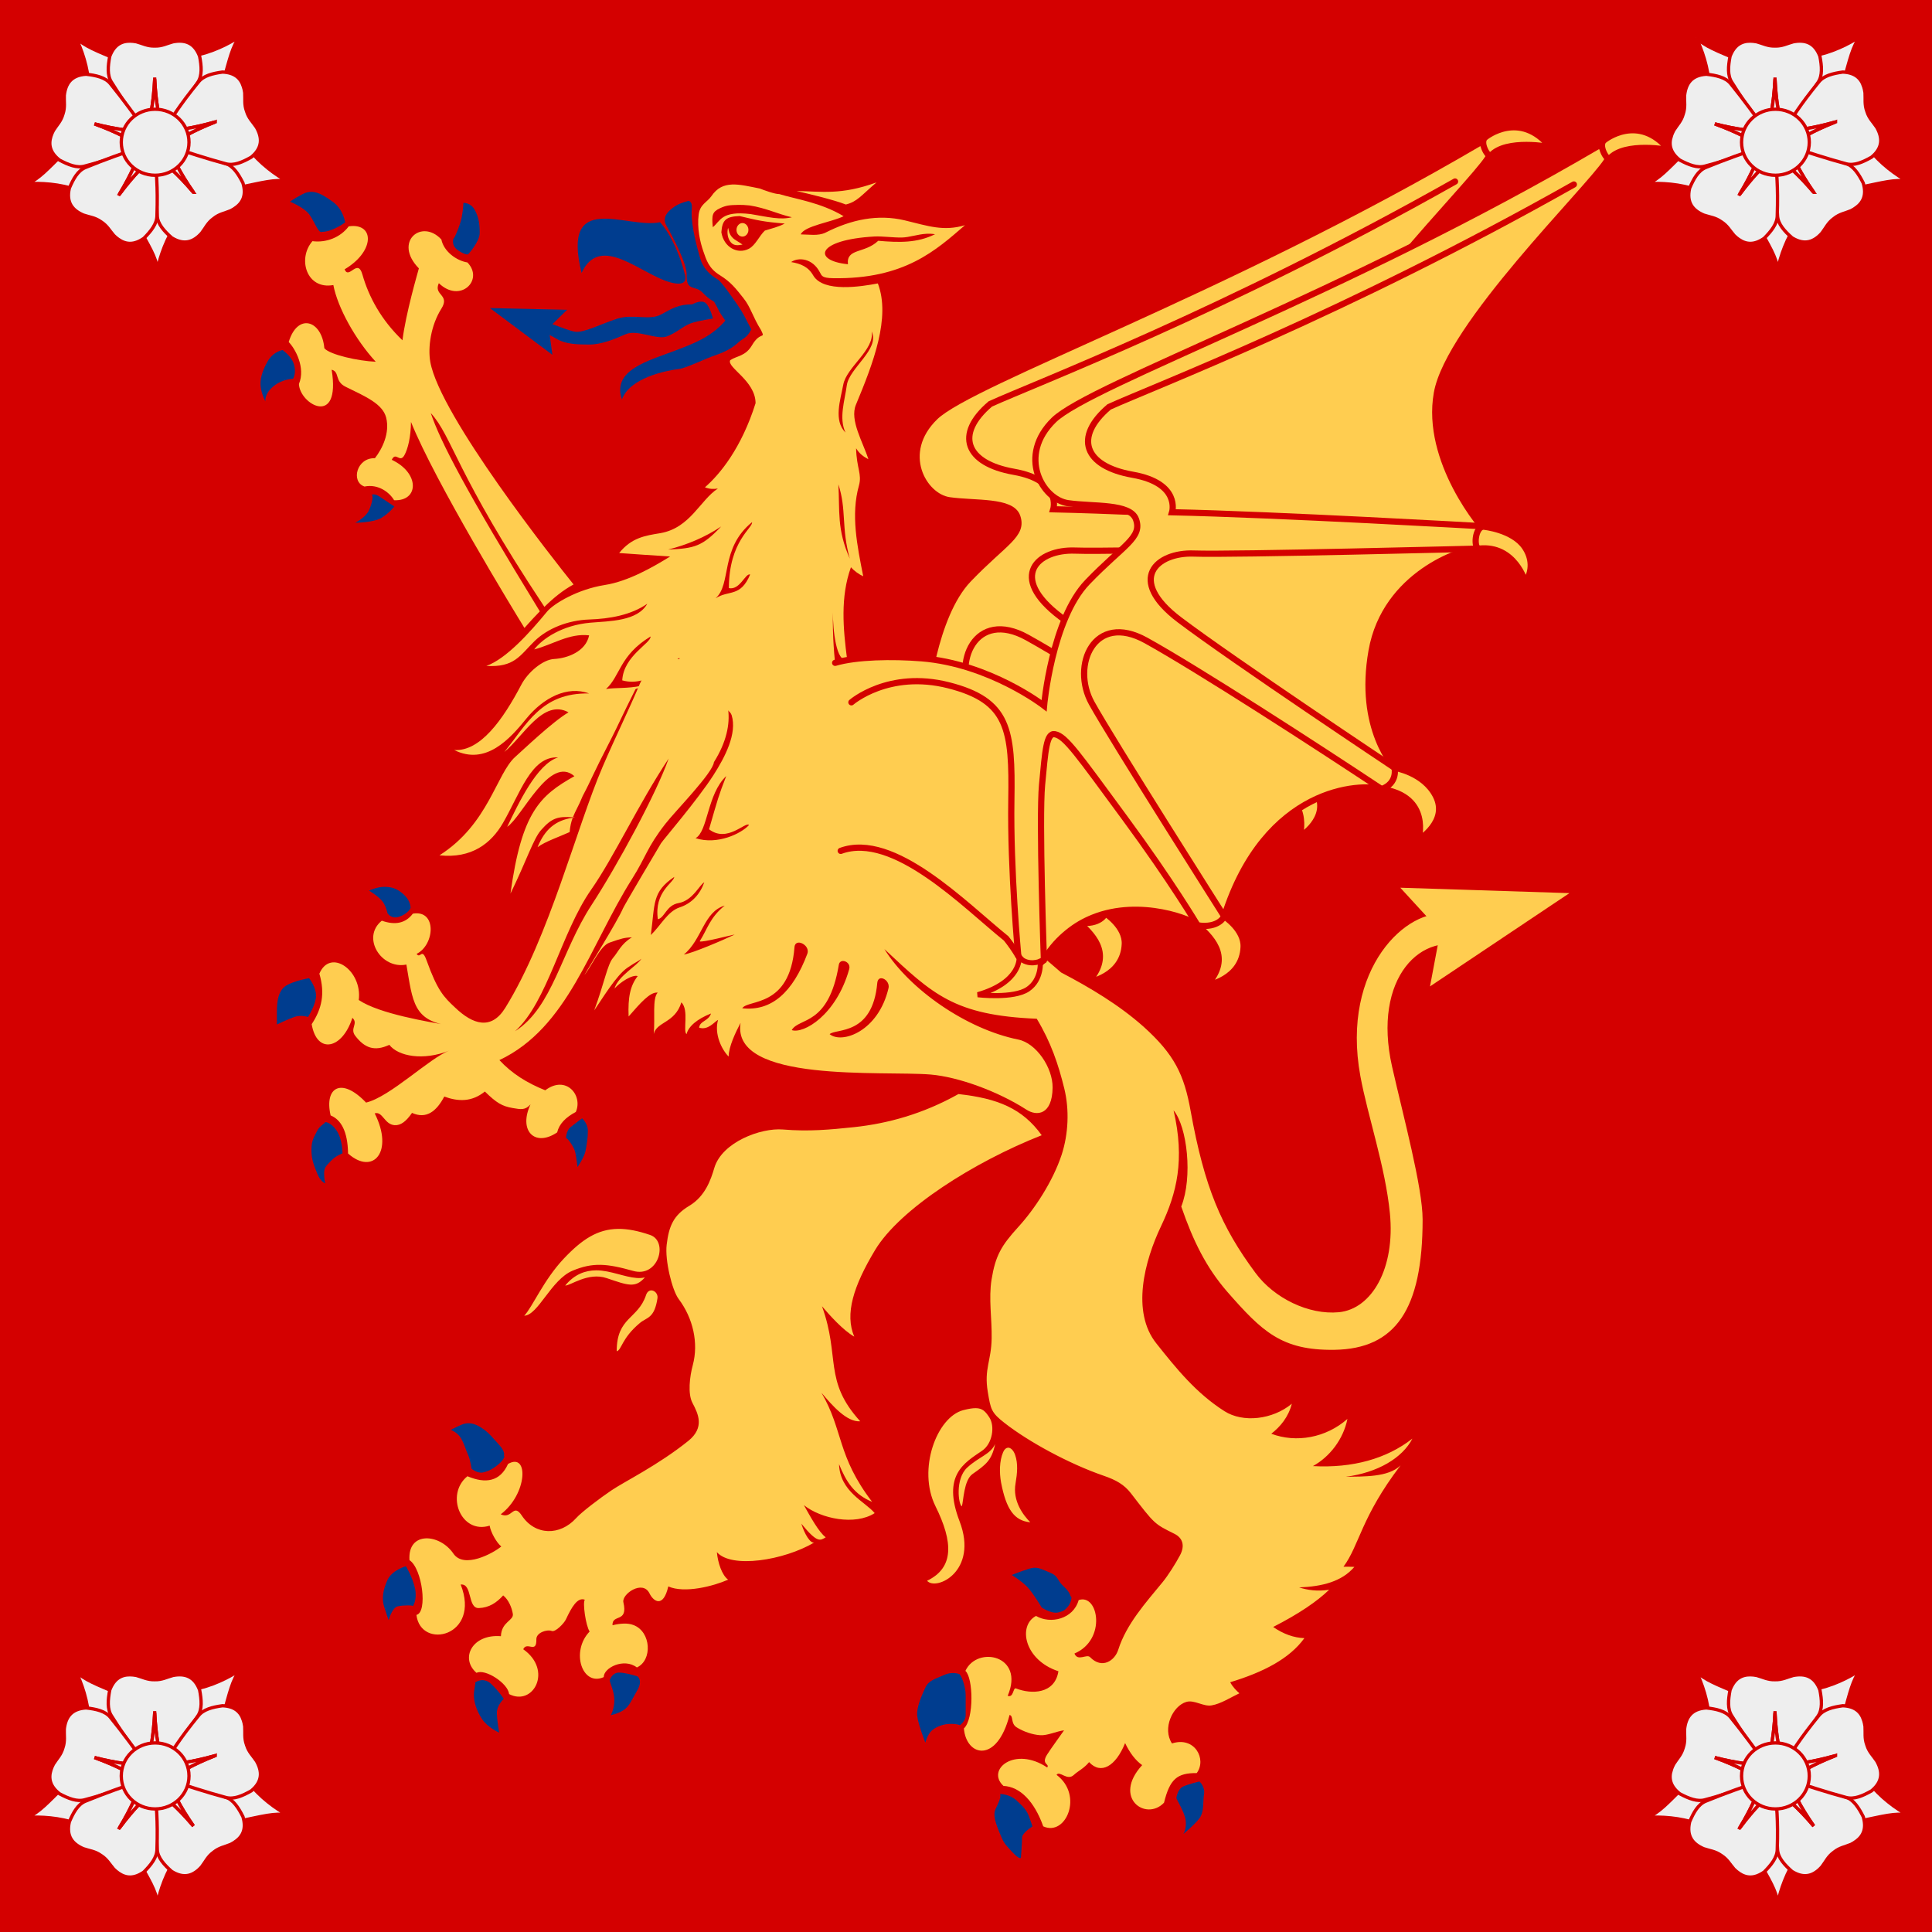<?xml version="1.0" encoding="UTF-8" standalone="no"?>
<!-- Created with Inkscape (http://www.inkscape.org/) -->

<svg
   xmlns:dc="http://purl.org/dc/elements/1.1/"
   xmlns:cc="http://web.resource.org/cc/"
   xmlns:rdf="http://www.w3.org/1999/02/22-rdf-syntax-ns#"
   xmlns:svg="http://www.w3.org/2000/svg"
   xmlns="http://www.w3.org/2000/svg"
   xmlns:xlink="http://www.w3.org/1999/xlink"
   version="1.0"
   width="312.5"
   height="312.5"
   id="svg4166">
  <defs
     id="defs4168" />
  <rect
     width="312.5"
     height="312.5"
     x="0"
     y="0"
     id="Flaggduk"
     style="fill:#d40000" />
  <g
     transform="matrix(1.005,0,0,1.005,19.017,12.166)"
     id="Dragon-winged-griffin"
     style="fill:#ffcd50">
    <g
       transform="translate(-19.121,-0.476)"
       id="Dragon-wing-2"
       style="stroke:#d40000;stroke-width:1;stroke-linecap:round">
      <path
         d="m 173.821,136.826 c 2.683,3.581 3.814,0.077 4.294,-1.435 6.659,-21.013 22.086,-21.453 25.321,-20.483 3.235,0.969 4.087,-1.476 2.986,-2.468 -1.102,-0.993 -6.779,-7.392 -4.594,-19.782 2.185,-12.391 14.589,-16.388 16.722,-16.411 2.132,-0.023 3.614,-1.158 2.306,-2.187 -1.309,-1.03 -10.432,-12.026 -8.521,-22.868 1.912,-10.842 24.197,-32.594 27.338,-37.366 3.607,-0.131 -1.25,-2.499 -1.25,-2.499 -41.162,24.154 -81.825,38.425 -87.734,44.17 -5.909,5.745 -1.862,12.804 2.31,13.39 4.133,0.58 9.977,0.006 10.908,2.583 1.078,2.984 -2.082,4.153 -7.819,10.128 -5.736,5.975 -6.973,19.878 -6.973,19.878"
         id="path2057" />
      <g
         id="g2059">
        <path
           d="m 239.318,10.411 c 0,0 5.487,-4.425 10.403,1.633 0,0 -7.099,-1.376 -9.578,1.373 -0.37,0.41 -1.989,-2.232 -0.825,-3.006 z"
           id="path2061" />
        <path
           d="m 203.439,114.899 c 8.096,1.187 5.912,8.186 5.912,8.186 0,0 4.979,-2.948 2.781,-7.161 -1.957,-3.752 -6.614,-4.458 -6.614,-4.458 0,0 0.604,2.456 -2.079,3.433 z"
           id="path2065" />
        <path
           d="m 173.817,136.825 c 2.826,2.487 5.239,5.478 1.46,9.66 0,0 5.732,-0.89 5.954,-6.174 0.12,-2.864 -3.117,-4.924 -3.117,-4.924 0,0 -0.864,1.956 -4.298,1.438 z"
           id="path2067" />
      </g>
      <path
         d="m 178.115,135.387 c 0,0 -17.974,-28.276 -21.328,-34.322 -3.354,-6.046 0.367,-14.731 8.739,-10.091 8.372,4.64 27.417,16.952 37.914,23.926"
         id="path2075"
         style="fill:none" />
      <path
         d="m 205.519,111.466 c 0,0 -26.004,-17.307 -34.605,-23.81 -8.601,-6.503 -3.69,-10.901 2.325,-10.671 6.015,0.23 45.929,-0.796 45.929,-0.796"
         id="path2077"
         style="fill:none" />
      <path
         d="m 219.603,72.581 c 0,0 -32.964,-1.878 -49.883,-2.244 0,0 1.429,-4.664 -6.355,-6.036 -7.784,-1.373 -9.521,-6.042 -3.775,-10.92 7.04,-3.207 37.813,-14.909 74.792,-35.795"
         id="path2079"
         style="fill:none" />
    </g>
    <path
       d="m 122.149,17.248 c -5.731,2.084 -8.849,1.447 -12.873,1.388 2.499,0.581 6.05,1.438 7.938,2.173 1.84,-0.465 2.409,-1.402 4.935,-3.561 z m -23.285,0.347 c -1.295,0.055 -2.384,0.534 -3.29,1.871 -0.714,1.017 -1.833,1.287 -2.052,2.973 -0.275,2.122 0.221,4.405 0.77,5.946 0.467,1.337 0.841,2.683 2.626,3.788 1.867,1.163 2.586,2.177 3.818,3.712 1.175,1.465 1.456,2.951 2.822,5.131 0.762,1.584 -0.056,0.081 -1.449,2.445 -1.056,1.792 -2.403,1.673 -3.501,2.399 -0.631,1.161 4.063,3.274 4.075,6.927 -2.249,7.164 -5.706,11.415 -8.149,13.537 0.714,0.291 1.424,0.312 2.083,0.196 -2.883,1.889 -4.446,6.34 -9.251,7.183 -2.499,0.407 -4.636,0.729 -6.64,3.199 2.746,0.203 5.491,0.384 8.209,0.558 -2.773,1.715 -6.757,4.006 -10.518,4.588 -4.42,0.698 -8.238,3.021 -9.281,4.271 -2.828,3.43 -6.594,7.619 -9.779,8.753 4.53,0.262 5.38,-1.659 7.742,-3.984 2.142,-2.093 5.448,-3.37 8.798,-3.486 3.322,-0.116 6.721,-0.704 9.356,-2.535 -1.565,2.819 -6.073,2.787 -9.175,3.048 -4.503,0.407 -7.679,2.557 -9.024,4.301 2.965,-0.756 5.631,-2.641 8.843,-2.264 -0.549,2.645 -3.555,3.687 -5.614,3.803 -1.867,0.087 -4.281,2.188 -5.297,4.135 -2.993,5.697 -6.632,10.78 -10.805,10.518 5.107,2.558 8.999,-1.83 11.635,-5.086 2.718,-3.314 6.539,-5.322 10.081,-4.014 -7.743,-0.174 -10.088,5.086 -13.657,9.417 3.075,-2.5 6.246,-8.621 10.337,-6.383 -2.608,1.541 -7.254,6.006 -8.572,7.168 -3.048,2.732 -4.286,10.817 -12.193,15.845 5.162,0.552 8.322,-1.922 10.217,-5.206 2.746,-4.738 4.563,-10.81 8.873,-10.549 -3.432,1.046 -6.437,7.534 -8.194,11.167 2.389,-1.54 6.839,-11.637 10.82,-8.149 -5.519,3.11 -8.48,5.727 -10.292,18.894 2.581,-5.261 3.672,-8.808 4.935,-10.232 1.753,-1.994 2.737,-2.2 5.116,-2.052 0.402,-1.04 0.974,-1.919 1.569,-3.411 1.574,-2.976 1.34,-2.926 4.739,-9.507 0.815,-1.578 1.571,-3.335 3.743,-7.651 0.506,-1.005 14.667,1.427 15.498,4.15 0.899,2.947 -1.05,6.709 -2.943,9.658 -2.565,3.996 -8.101,10.422 -8.421,10.941 -0.316,0.512 -5.892,9.939 -6.112,10.458 -0.89,2.097 -5.958,10.251 -6.233,10.76 1.181,-1.424 2.522,-4.698 4.059,-5.221 1.922,-0.668 2.396,-0.81 3.592,-0.845 -1.74,1.044 -2.187,2.323 -3.033,3.305 -0.911,1.058 -1.402,4.048 -3.033,8.451 1.219,-1.744 3.524,-5.627 5.342,-6.866 1.5,-1.022 1.765,-1.015 2.249,-1.449 -0.73,1.205 -3.689,2.717 -4.331,4.799 0.925,-1.018 2.851,-2.284 3.743,-2.007 -1.195,1.533 -1.59,3.384 -1.464,6.504 1.851,-2.12 3.446,-3.988 4.678,-3.848 -0.893,0.976 -0.391,4.108 -0.634,6.655 0.494,-2.006 3.408,-1.714 4.452,-5.086 1.263,1.25 0.198,4.622 0.83,5.116 0.302,-1.25 1.715,-2.448 3.939,-3.32 -0.439,1.279 -1.779,1.145 -1.917,2.279 1.428,0.465 2.417,-0.904 3.048,-1.253 -0.659,2.267 0.607,4.825 1.705,5.901 0,-1.57 1.148,-3.964 1.917,-5.418 -1.538,9.737 22.929,7.676 30.589,8.315 4.448,0.378 10.795,2.679 15.408,5.644 1.675,1.104 4.171,0.872 4.225,-3.546 0.028,-3.226 -2.64,-7.145 -5.523,-7.727 -8.374,-1.686 -17.541,-8.11 -21.55,-14.563 7.798,7.295 11.234,10.66 24.523,11.213 2.279,3.779 3.476,7.334 4.437,11.258 0.824,3.401 0.661,7.283 -0.438,10.654 -1.428,4.302 -4.366,8.758 -7.002,11.635 -2.691,2.965 -3.639,4.555 -4.271,8.421 -0.494,3.052 0.07,6.337 0.015,9.447 -0.055,3.691 -1.25,4.913 -0.619,8.662 0.467,2.819 0.562,3.324 2.731,5.01 3.844,2.994 10.31,6.534 15.966,8.481 1.949,0.668 3.258,1.425 4.301,2.762 3.899,5.057 3.765,4.937 7.032,6.565 1.29,0.639 1.757,1.857 0.905,3.456 -0.714,1.337 -1.901,3.227 -2.807,4.331 -2.691,3.284 -5.82,6.724 -7.138,10.881 -0.549,1.744 -2.605,3.169 -4.527,1.192 -0.549,-0.581 -1.971,0.748 -2.52,-0.589 5.217,-2.209 3.864,-9.706 0.679,-8.602 -0.851,3.052 -4.533,3.916 -6.866,2.55 -2.965,1.57 -1.884,7.102 3.607,8.904 -0.577,3.662 -4.31,3.75 -6.836,2.762 -0.494,-0.174 -0.34,1.541 -1.328,1.192 2.801,-6.54 -4.912,-8.112 -6.806,-4.014 1.263,1.104 1.406,7.725 -0.241,9.266 0.357,4.476 5.318,5.762 7.349,-2.173 0.686,0.174 0.119,1.368 1.162,2.007 1.071,0.668 2.495,1.165 3.758,1.253 1.153,0.087 2.64,-0.639 3.848,-0.785 -0.824,1.192 -1.933,2.672 -2.701,3.863 -1.071,1.657 0.452,1.502 -0.015,2.113 -5.217,-3.488 -9.888,0.357 -7.032,2.973 2.663,0.116 4.971,2.493 6.399,6.504 3.652,1.686 6.508,-5.03 2.143,-8.285 0.494,-0.756 1.694,1.046 2.792,0 0.686,-0.639 1.621,-1.035 2.445,-2.052 1.895,2.064 4.285,0.686 5.795,-3.063 0.769,1.599 1.676,2.791 2.747,3.546 -4.832,5.261 0.606,9.103 3.516,6.051 0.934,-3.779 2.082,-4.798 5.267,-4.769 1.647,-2.238 -0.332,-5.96 -3.984,-4.769 -1.592,-2.412 0.113,-6.046 2.309,-6.685 1.291,-0.378 2.729,0.791 4.075,0.558 1.51,-0.262 3.039,-1.278 4.467,-1.947 -0.439,-0.378 -1.095,-1.025 -1.479,-1.781 5.299,-1.599 9.548,-3.779 11.937,-7.093 -1.702,-0.058 -3.378,-0.662 -5.025,-1.796 4.201,-2.151 7.087,-4.131 9.009,-5.991 -1.895,0.291 -3.456,0.059 -4.829,-0.377 3.679,-0.145 6.857,-0.922 8.889,-3.305 -0.604,-0.029 -1.174,-0.03 -1.751,-0.03 2.581,-3.488 2.793,-7.913 9.19,-16.313 -1.949,1.947 -5.985,1.783 -8.813,1.841 5.107,-0.669 9.095,-3.003 10.715,-6.142 -4.173,3.255 -9.642,4.77 -16.011,4.422 2.691,-1.482 4.895,-4.306 5.553,-7.591 -3.459,3.052 -8.245,3.896 -12.254,2.384 1.455,-1.133 2.756,-2.678 3.305,-4.829 -3.075,2.558 -7.858,3.111 -10.85,1.192 -4.53,-2.878 -7.741,-6.854 -10.926,-10.865 -4.118,-5.115 -1.924,-13.343 0.739,-18.924 2.526,-5.319 3.847,-10.629 2.007,-18.622 2.197,2.645 3.104,10.746 1.237,15.483 1.922,5.581 4.03,9.822 7.379,13.687 5.628,6.423 8.753,9.488 17.264,9.371 9.829,-0.145 14.201,-6.487 14.201,-20.961 10e-6,-5.174 -3.08,-16.505 -4.92,-24.643 -3.212,-14.213 4.781,-22.212 12.661,-19.015 1.816,-0.126 5.017,-6.165 -3.682,-5.463 -6.397,-1.221 -17.265,8.578 -14.08,26.017 1.208,6.54 4.012,14.55 4.754,22.078 0.879,8.836 -2.883,15.413 -8.209,15.936 -4.86,0.465 -10.438,-2.269 -13.431,-6.338 -5.491,-7.412 -8.204,-13.723 -10.428,-26.047 -1.043,-5.842 -2.606,-9.091 -7.576,-13.567 -3.954,-3.517 -8.652,-6.31 -13.265,-8.723 -9.249,-8.084 -23.659,-18.706 -33.502,-20.629 -1.242,-9.706 -2.295,-15.065 -2.168,-20.024 0.126,-4.932 -1.221,-9.409 -1.061,-17.296 -0.028,2.703 0.549,8.242 2.279,7.515 -0.631,-4.854 -1.111,-9.993 0.619,-14.789 0.522,0.581 1.263,1.129 1.977,1.449 -0.961,-4.883 -2.024,-9.901 -0.679,-14.638 0.494,-1.831 -0.386,-2.735 -0.468,-5.961 0.522,0.872 1.208,1.359 1.977,1.766 -0.824,-2.674 -3.049,-6.271 -2.007,-8.768 2.8,-6.711 5.62,-14.058 3.531,-19.528 -2.636,0.494 -8.75,1.508 -10.398,-1.283 -0.796,-1.395 -1.996,-1.896 -3.561,-2.158 1.236,-0.843 3.48,-0.578 4.633,1.66 0.302,0.552 0.34,0.907 2.098,0.936 11.532,0.203 16.635,-4.544 21.248,-8.526 -3.459,1.017 -5.86,0.145 -9.703,-0.785 -4.311,-1.017 -8.563,-0.145 -12.737,1.977 -1.208,0.581 -2.694,0.287 -3.984,0.287 0.522,-1.366 5.057,-1.998 6.897,-2.928 -3.691,-2.218 -7.683,-2.739 -10.352,-3.561 -0.686,0.029 -2.63,-0.687 -3.124,-0.89 -1.727,-0.343 -3.217,-0.704 -4.512,-0.649 z M 73.285,119.429 c -0.01,0.026 -0.02,0.049 -0.03,0.075 0.123,-0.018 0.25,-0.046 0.377,-0.06 -0.125,-0.009 -0.229,-0.008 -0.347,-0.015 z m -0.03,0.075 c -2.795,0.418 -4.502,1.899 -5.659,4.739 1.165,-0.889 3.755,-1.777 5.161,-2.43 0.084,-0.954 0.256,-1.665 0.498,-2.309 z M 99.921,20.87 c 0.468,-0.011 1.049,0.009 1.811,0.091 2.636,0.411 4.602,1.411 6.791,1.901 -1.84,0.457 -3.715,-0.015 -6.625,-0.513 -4.777,-0.576 -4.862,1.136 -6.097,2.113 -0.201,-1.983 -0.065,-2.47 1.117,-3.034 1.052,-0.501 1.599,-0.526 3.003,-0.558 z m 0.181,1.796 c 2.984,0.709 3.787,0.922 7.274,1.207 -0.934,0.523 -2.268,0.839 -3.199,1.132 -0.908,0.865 -1.505,2.356 -2.55,2.913 -1.85,0.985 -4.069,-0.237 -4.452,-2.641 0.142,-2.024 0.786,-2.524 2.928,-2.611 z m 30.122,2.852 c 0.206,-0.011 0.408,-0.009 0.619,0 0.241,0.01 0.477,0.032 0.724,0.075 -2.883,1.424 -5.741,1.347 -9.145,1.056 -2.197,2.093 -5.149,1.157 -4.874,3.773 -5.766,-0.581 -5.116,-3.944 4.301,-4.467 1.29,-0.058 3.004,0.195 4.376,0.166 1.219,-0.022 2.555,-0.527 3.999,-0.604 z m -8.858,15.725 c 1.373,2.849 -3.615,5.872 -3.999,8.662 -0.33,2.471 -1.31,5.281 -0.211,7.606 -1.949,-1.947 -0.829,-5.197 -0.362,-7.696 0.522,-2.849 5.067,-5.607 4.573,-8.572 z m -5.357,24.613 c 1.345,4.04 0.441,6.982 1.841,11.952 -2.114,-4.738 -1.594,-7.709 -1.841,-11.952 z m -13.899,6.082 c 0.192,0.901 -3.7,2.994 -3.727,10.609 1.785,0.378 2.657,-2.45 3.426,-2.188 -1.565,3.72 -3.427,2.438 -5.569,3.833 2.636,-2.296 0.654,-8.01 5.87,-12.254 z m -4.965,0.694 c -3.02,3.168 -4.231,3.538 -8.541,3.712 3.02,-0.756 5.933,-1.968 8.541,-3.712 z M 85.78,90.333 c 0.11,1.075 -4.338,3.081 -4.557,7.063 4.723,1.337 8.509,-3.924 9.251,-3.546 -3.734,5.668 -8.896,4.47 -11.861,4.935 2.306,-2.064 2.144,-5.399 7.168,-8.451 z m 12.178,22.47 c -1.256,3.241 -1.307,3.518 -2.762,8.557 2.91,2.267 5.907,-1.319 6.429,-0.679 -1.236,1.366 -5.087,3.246 -8.602,2.113 2.004,-1.075 1.847,-7.09 4.935,-9.99 z m -8.36,16.223 c -0.082,0.959 -3.272,2.374 -2.641,6.821 1.153,-0.291 1.346,-2.262 3.35,-2.611 2.279,-0.407 3.351,-2.957 4.12,-3.335 -0.686,1.918 -2.004,3.39 -3.954,4.029 -1.949,0.639 -3.083,2.97 -4.648,4.452 0.686,-5.115 0.176,-6.915 3.773,-9.356 z m 8.119,4.618 c -2.389,1.918 -2.766,3.744 -4.029,5.75 0.329,0.262 5.245,-1.058 5.629,-1.087 -1.867,0.901 -6.807,3.011 -8.179,3.214 2.938,-2.383 3.175,-6.889 6.58,-7.877 z m 11.861,5.961 c 0.731,-0.062 1.792,0.817 1.434,1.796 -2.334,6.191 -5.751,9.291 -10.473,8.768 0.906,-1.482 7.637,-1e-4 8.406,-9.824 0.034,-0.49 0.302,-0.711 0.634,-0.739 z m 7.213,2.958 c 0.549,0.017 1.172,0.553 0.966,1.298 -2.087,7.441 -7.356,10.464 -9.251,9.824 1.153,-2.064 5.928,-0.607 7.576,-10.518 0.072,-0.436 0.38,-0.614 0.709,-0.604 z m 6.051,2.777 c 0.042,-0.005 0.092,-0.003 0.136,0 0.586,0.045 1.29,0.767 1.102,1.585 -1.62,6.976 -7.5,9.037 -9.477,7.41 1.016,-0.959 6.897,0.292 7.666,-8.225 0.045,-0.505 0.279,-0.738 0.573,-0.77 z m 12.495,18.637 c -5.766,3.226 -11.402,4.746 -16.811,5.327 -3.926,0.407 -7.226,0.726 -11.454,0.377 -3.542,-0.291 -9.796,2.031 -11.031,6.187 -0.549,1.86 -1.448,4.556 -4.029,6.097 -2.526,1.511 -3.28,3.24 -3.637,6.263 -0.302,2.471 0.861,7.314 1.932,8.738 2.334,3.11 3.212,7.092 2.279,10.609 -0.522,1.918 -0.829,4.659 -0.06,6.112 0.934,1.773 1.987,3.946 -0.649,6.097 -4.915,3.953 -10.333,6.574 -12.42,7.998 -1.812,1.221 -4.808,3.493 -5.659,4.452 -2.581,2.849 -6.584,2.847 -8.753,-0.438 -1.373,-2.064 -1.541,0.691 -3.38,-0.181 4.311,-3.255 4.554,-10.051 1.177,-8.104 -1.263,2.819 -3.569,3.227 -6.534,1.977 -3.624,2.936 -1.036,9.406 3.577,7.953 0.165,1.075 1.157,2.798 1.871,3.35 -1.318,1.104 -5.994,3.633 -7.696,1.162 -2.197,-3.255 -7.407,-3.667 -7.078,1.041 2.059,1.337 2.956,8.406 1.117,8.813 0.686,5.697 10.418,3.481 7.123,-4.889 1.922,-0.203 1.073,3.846 2.913,3.788 1.647,-0.058 2.853,-0.846 3.924,-2.037 0.879,0.698 1.39,1.97 1.554,2.958 0.192,1.104 -1.834,1.252 -1.917,3.607 -4.64,-0.378 -6.614,3.575 -3.924,5.901 1.373,-0.727 5.099,1.696 5.237,3.411 3.899,2.035 7.084,-3.842 2.279,-7.213 0.604,-1.337 2.168,0.813 2.113,-1.6 -0.028,-1.075 1.706,-1.634 2.475,-1.343 0.577,0.232 1.977,-1.217 2.279,-1.856 0.906,-1.947 1.868,-3.634 3.048,-3.169 -0.384,0.407 0.138,4.157 0.77,5.116 -3.103,3.226 -1.181,8.904 2.279,7.334 -0.055,-1.482 3.24,-3.153 5.327,-1.554 2.526,-1.134 2.312,-5.746 -0.543,-6.821 -0.961,-0.378 -2.2,-0.26 -3.38,0.03 -0.082,-1.889 2.547,-0.297 1.751,-3.697 -0.302,-1.308 3.112,-3.686 4.21,-1.419 0.604,1.25 2.194,2.443 3.018,-1.132 2.608,1.163 7.267,-0.04 9.628,-1.087 -0.989,-0.727 -1.646,-2.693 -1.811,-4.437 2.316,2.682 10.759,1.349 15.664,-1.539 -0.611,0.161 -1.527,-1.289 -2.067,-3.033 2.608,3.197 3.045,2.711 3.924,2.188 -1.098,-0.785 -2.555,-3.461 -3.516,-5.176 2.746,2.209 8.264,3.317 11.394,1.283 -1.51,-1.831 -5.597,-3.43 -5.735,-7.877 1.126,2.819 2.472,4.904 5.327,6.067 -5.683,-7.412 -4.607,-11.476 -8.149,-17.551 1.785,2.122 4.091,4.733 6.233,4.588 -5.958,-6.54 -3.192,-10.349 -6.157,-18.517 1.236,1.453 3.407,3.872 5.191,4.889 -1.538,-3.662 -0.137,-8.116 3.35,-13.929 4.009,-6.656 15.978,-14.214 26.823,-18.486 -3.102,-4.31 -7.077,-5.928 -13.392,-6.625 z m -54.765,21.701 c -3.318,0.033 -5.827,1.687 -8.753,4.784 -3.267,3.459 -5.023,7.766 -6.368,9.19 2.251,-0.087 4.312,-5.79 7.772,-7.244 3.267,-1.366 5.52,-1.162 9.749,0.03 4.091,1.163 5.712,-4.763 2.747,-5.78 -1.956,-0.672 -3.638,-0.996 -5.146,-0.981 z m -3.546,6.67 c -1.753,0.011 -3.497,0.635 -4.98,2.445 0.741,0.087 3.677,-2.209 6.67,-1.192 3.432,1.163 4.62,1.652 6.157,-0.121 -1.675,0.436 -3.845,-0.515 -6.097,-0.951 -0.577,-0.109 -1.166,-0.185 -1.751,-0.181 z m 8.858,3.229 c -0.33,0.008 -0.655,0.231 -0.83,0.755 -1.29,3.895 -4.723,3.517 -4.723,9.039 0.824,-0.203 0.75,-2.058 3.743,-4.557 1.126,-0.93 2.328,-0.7 2.822,-3.984 0.103,-0.69 -0.461,-1.266 -1.011,-1.253 z m 52.23,18.954 c -0.503,-0.005 -1.143,0.099 -1.992,0.317 -4.283,1.104 -7.407,9.538 -4.497,15.438 2.883,5.813 3.022,9.935 -1.343,12.027 1.455,1.686 8.312,-1.516 5.237,-9.568 -2.855,-7.441 0.739,-9.387 3.622,-11.363 1.675,-1.134 2.096,-3.948 1.162,-5.372 -0.623,-0.939 -1.082,-1.468 -2.188,-1.479 z m 3.124,5.78 c -0.824,1.715 -2.505,1.971 -4.482,3.773 -1.977,1.802 -1.424,5.986 -0.875,6.248 0.275,-0.843 0.305,-4.174 1.705,-5.191 2.197,-1.54 3.103,-2.213 3.652,-4.829 z m 2.022,0.589 c -0.272,0.034 -0.544,0.267 -0.739,0.724 -0.604,1.424 -0.607,3.275 -0.332,4.844 0.824,4.331 2.128,6.196 4.708,6.429 -1.098,-1.104 -2.891,-3.4 -2.369,-6.278 0.275,-1.628 0.419,-3.148 -0.075,-4.573 -0.257,-0.745 -0.739,-1.204 -1.192,-1.147 z"
       id="Body" />
    <g
       id="Dragon-wing"
       style="stroke:#d40000;stroke-width:1;stroke-linecap:round">
      <path
         d="m 116.386,124.838 c 8.53,-3.131 20.007,8.766 26.628,14.093 0.674,0.841 1.322,1.763 1.944,2.793 0.241,0.4 0.561,0.745 0.912,1.006 0.351,0.261 0.742,0.45 1.141,0.516 0.399,0.067 0.803,0.022 1.189,-0.163 0.386,-0.185 0.753,-0.51 1.065,-1.002 0.545,-0.836 1.115,-1.599 1.72,-2.276 0.604,-0.677 1.244,-1.269 1.894,-1.801 0.65,-0.532 1.312,-0.996 1.994,-1.397 0.683,-0.401 1.384,-0.738 2.086,-1.022 7.717,-3.118 16.231,0.397 16.862,1.239 2.683,3.581 3.814,0.077 4.294,-1.435 6.659,-21.013 22.086,-21.453 25.321,-20.483 3.235,0.969 4.087,-1.476 2.986,-2.468 -1.102,-0.993 -6.779,-7.392 -4.594,-19.782 2.185,-12.391 14.589,-16.388 16.722,-16.411 2.132,-0.023 3.614,-1.158 2.306,-2.187 -1.309,-1.03 -10.432,-12.026 -8.521,-22.868 1.912,-10.842 24.197,-32.594 27.338,-37.366 3.607,-0.131 -1.25,-2.499 -1.25,-2.499 -41.162,24.154 -81.825,38.425 -87.734,44.17 -5.909,5.745 -1.862,12.804 2.31,13.39 4.133,0.58 9.977,0.006 10.908,2.583 1.078,2.984 -2.082,4.153 -7.819,10.128 -5.736,5.975 -6.973,19.878 -6.973,19.878 -1e-5,0 -8.713,-6.751 -19.719,-7.633 -4.709,-0.378 -10.492,-0.276 -13.906,0.732"
         id="path7265" />
      <g
         id="Wing-tips">
        <path
           d="m 239.318,10.411 c 0,0 5.487,-4.425 10.403,1.633 0,0 -7.099,-1.376 -9.578,1.373 -0.37,0.41 -1.989,-2.232 -0.825,-3.006 z"
           id="path7297" />
        <path
           d="m 219.882,72.661 c 0,0 4.653,0.448 6.586,3.247 1.228,1.778 1.326,3.941 0.097,5.682 0,0 -1.678,-5.973 -7.397,-5.401 -0.988,0.099 -0.73,-3.601 0.714,-3.528 z"
           id="path7299" />
        <path
           d="m 203.439,114.899 c 8.096,1.187 5.912,8.186 5.912,8.186 0,0 4.979,-2.948 2.781,-7.161 -1.957,-3.752 -6.614,-4.458 -6.614,-4.458 0,0 0.604,2.456 -2.079,3.433 z"
           id="path7301" />
        <path
           d="m 173.817,136.825 c 2.826,2.487 5.239,5.478 1.46,9.66 0,0 5.732,-0.89 5.954,-6.174 0.12,-2.864 -3.117,-4.924 -3.117,-4.924 0,0 -0.864,1.956 -4.298,1.438 z"
           id="path7303" />
        <path
           d="m 145.104,142.001 c 0,0 0.343,3.963 -6.65,5.989 0,0 5.733,0.679 8.056,-0.891 2.296,-1.551 1.996,-4.508 1.996,-4.508 0,0 -1.858,0.877 -3.402,-0.59 z"
           id="path7305"
           style="stroke-width:0.823" />
      </g>
      <path
         d="m 118.106,100.929 c 0,0 5.974,-5.206 15.652,-2.74 9.677,2.465 10.272,7.122 10.091,18.47 -0.181,11.348 1.111,25.071 1.111,25.071"
         id="path7307"
         style="fill:none" />
      <path
         d="m 149.093,142.447 c 0,0 -0.814,-22.73 -0.3,-28.253 0.514,-5.523 0.707,-8.365 2.048,-8.132 1.735,0.301 3.726,3.248 11.28,13.504 7.554,10.256 11.697,17.259 11.697,17.259"
         id="path7309"
         style="fill:none" />
      <path
         d="m 178.115,135.387 c 0,0 -17.974,-28.276 -21.328,-34.322 -3.354,-6.046 0.367,-14.731 8.739,-10.091 8.372,4.64 27.417,16.952 37.914,23.926"
         id="path7311"
         style="fill:none" />
      <path
         d="m 205.519,111.466 c 0,0 -26.004,-17.307 -34.605,-23.81 -8.601,-6.503 -3.69,-10.901 2.325,-10.671 6.015,0.23 45.929,-0.796 45.929,-0.796"
         id="path7313"
         style="fill:none" />
      <path
         d="m 219.603,72.581 c 0,0 -32.964,-1.878 -49.883,-2.244 0,0 1.429,-4.664 -6.355,-6.036 -7.784,-1.373 -9.521,-6.042 -3.775,-10.92 7.04,-3.207 37.813,-14.909 74.792,-35.795"
         id="path7315"
         style="fill:none" />
    </g>
    <path
       d="m 212.895,137.795 -1.666,8.856 22.439,-15.011 -27.221,-0.873 6.448,7.028 z"
       id="Tail" />
    <path
       d="m 100.571,23.793 c 0.522,0 0.961,0.494 0.961,1.104 0,0.61 -0.439,1.075 -0.961,1.075 -0.522,0 -0.961,-0.465 -0.961,-1.075 0,-0.61 0.439,-1.104 0.961,-1.104 z m -2.111,1.546 c 0.439,1.104 1.185,1.222 2.119,1.92 -0.659,0.116 -1.356,0.246 -1.878,-0.365 -0.522,-0.61 -0.657,-1.612 -0.438,-2.338 l 0.197,0.783 z"
       id="Eye" />
    <path
       d="m 37.942,24.265 c -0.23,-0.003 -0.477,0.024 -0.739,0.06 -1.318,1.773 -3.616,2.675 -5.84,2.384 -2.444,2.79 -0.973,7.847 3.365,7.063 0.686,3.604 3.526,8.769 6.821,12.344 -2.801,-0.116 -7.391,-1.127 -8.27,-2.173 -0.412,-4.592 -4.334,-5.705 -5.735,-0.996 1.043,1.046 2.743,4.13 1.645,6.746 0.11,3.284 6.777,7.065 5.267,-2.294 1.345,0.349 0.412,1.861 2.279,2.762 3.212,1.57 5.912,2.726 6.489,4.935 0.631,2.5 -0.63,5.038 -1.811,6.549 -2.91,-0.116 -3.926,3.773 -1.675,4.557 2.279,-0.465 4.082,1.012 4.769,2.203 4.009,0.174 4.153,-4.382 -0.377,-6.504 0.659,-1.395 1.281,0.584 2.022,-0.724 0.604,-1.075 1.044,-3.018 1.071,-5.372 3.899,9.679 16.475,30.248 18.26,33.155 0.796,-0.901 1.624,-1.799 2.475,-2.671 C 56.015,66.815 51.945,58.935 50.407,54.372 c 3.487,3.808 3.986,9.656 18.29,31.193 1.483,-1.453 3.019,-2.706 4.693,-3.607 C 70.343,78.179 51.897,54.838 50.332,46.147 c -0.412,-2.325 0.078,-5.869 1.781,-8.572 1.455,-2.296 -1.313,-2.128 -0.407,-4.105 3.432,3.314 7.321,-0.516 4.603,-3.335 -1.785,-0.291 -3.811,-1.779 -4.195,-3.697 -3.157,-3.43 -7.795,0.375 -3.622,4.648 -0.22,0.843 -2.092,7.186 -2.641,11.575 -3.432,-3.284 -5.428,-7.004 -6.444,-10.579 -0.769,-2.732 -2.181,0.899 -2.867,-0.845 4.582,-2.698 4.85,-6.933 1.403,-6.972 z M 88.678,93.533 c -0.163,-0.011 -0.321,-0.004 -0.468,0.015 -3.037,-0.023 -2.838,1.814 -4.15,4.391 -1.696,4.054 -3.852,8.39 -5.976,13.325 -4.283,9.952 -8.541,27.282 -15.679,38.829 -2.274,3.679 -5.246,2.673 -8.074,-0.03 -1.84,-1.715 -2.843,-2.735 -4.573,-7.53 -0.796,-2.267 -0.998,-0.216 -1.63,-1.117 2.938,-1.453 3.295,-7.142 -0.604,-6.474 -1.181,1.57 -2.881,1.887 -4.995,1.132 -3.35,2.703 -0.082,7.876 3.954,7.063 1.031,6.041 1.126,9.075 7.07,9.849 -3.516,-0.639 -11.414,-1.907 -14.736,-4.145 0.604,-4.767 -4.581,-8.397 -6.338,-4.241 0.934,3.197 0.41,5.634 -1.237,8.134 0.824,4.883 4.93,4.06 6.549,-1.026 1.016,0.93 -0.453,1.691 0.453,2.882 1.483,1.947 3.077,2.597 5.493,1.464 1.4,1.831 5.448,2.622 9.671,0.922 -3.202,1.194 -9.515,7.444 -13.414,8.374 -3.981,-4.185 -6.748,-2.438 -5.704,2.067 1.647,0.668 2.752,2.523 2.807,6.127 4.009,3.575 7.416,-0.268 4.286,-6.459 1.291,-0.378 1.539,1.785 3.214,1.901 0.961,0.058 1.831,-0.582 2.792,-1.977 2.306,1.046 3.928,-0.242 5.191,-2.626 2.251,0.814 4.42,0.9 6.534,-0.815 1.894,1.86 2.792,2.365 4.467,2.656 1.345,0.233 2.031,0.371 2.882,-0.589 -1.977,4.214 0.662,6.954 4.286,4.512 0.329,-1.366 1.356,-2.418 3.003,-3.29 1.181,-2.674 -1.57,-6.015 -4.92,-3.486 -2.965,-1.192 -5.348,-2.679 -7.379,-4.859 11.065,-5.232 14.518,-18.342 21.354,-29.171 2.312,-3.662 2.349,-4.987 5.372,-8.873 1.579,-2.03 7.637,-8.171 7.802,-9.915 4.064,-6.45 2.255,-11.635 -0.649,-13.506 -0.206,-0.016 -4.214,-3.351 -6.655,-3.516 z m 0.015,16.449 c -1.949,5.551 -8.19,17.101 -12.42,23.587 -4.921,7.545 -6.231,16.432 -12.299,20.297 5.244,-4.738 7.41,-15.866 12.239,-22.772 3.727,-5.331 7.538,-13.663 12.48,-21.112 z"
       id="Arms" />
    <path
       d="m 89.308,21.389 c -1.181,0.872 -1.552,1.804 -0.975,2.821 0.934,1.628 3.294,6.064 3.266,7.925 -0.027,1.192 0.13,1.835 1.118,2.097 1.73,0.436 1.237,1.063 3.296,2.226 0.954,1.619 0.428,1.093 1.801,3.043 -2.314,2.708 -5.337,3.767 -7.948,4.774 -4.323,1.668 -10.362,3.115 -8.691,7.909 1.23,-3.433 6.925,-4.624 9.206,-4.909 1.17,-0.146 4.029,-1.598 5.919,-2.237 1.88,-0.636 2.956,-1.429 3.355,-1.806 1.124,-1.063 1.492,-0.754 2.346,-2.312 -1.126,-2.145 -1.321,-2.642 -2.168,-3.871 -0.818,-1.187 -2.642,-3.834 -3.246,-4.183 -1.428,-0.843 -2.409,-1.945 -2.821,-3.398 -0.522,-1.831 -1.403,-5.025 -1.376,-7.409 0,-0.756 0.249,-1.519 -0.465,-1.839 -0.924,0.22 -1.838,0.549 -2.618,1.168 z m -2.005,2.271 c -5.381,1.133 -15.929,-5.302 -12.625,8.157 3.054,-6.558 9.704,0.407 14.476,1.569 2.056,0.501 2.545,-0.206 2.078,-1.601 -0.691,-2.639 -2.07,-6.091 -3.929,-8.126 z"
       id="Beak"
       style="fill:#003d8f" />
    <path
       d="m 93.985,36.439 c -0.701,-0.018 -1.5,0.438 -1.5,0.438 -2.09,1e-6 -3.142,0.589 -5,1.625 -1.858,1.036 -4.539,-0.141 -7.094,0.688 -2.555,0.829 -5.357,2.301 -6.75,2.094 -0.774,-0.115 -2.244,-0.698 -3.656,-1.219 l 2.375,-2.312 -12.438,-0.281 10.062,7.531 -0.438,-3.188 c 0.405,0.209 0.821,0.438 1.188,0.656 1.393,0.829 3.361,0.875 5.219,0.875 1.858,1e-6 3.955,-0.827 5.812,-1.656 1.858,-0.829 5.031,0.965 6.656,0.344 1.626,-0.622 2.496,-1.597 3.812,-2.094 1.131,-0.427 3.594,-0.781 3.594,-0.781 10e-7,1e-6 -0.468,-1.894 -1.188,-2.5 -0.18,-0.151 -0.422,-0.213 -0.656,-0.219 z"
       id="Tongue"
       style="fill:#003d8f" />
    <path
       d="m 31.301,18.769 c -0.498,-0.025 -0.998,0.092 -1.534,0.376 -1.716,0.911 -2.009,1.215 -2.009,1.215 -1e-6,0 2.289,0.904 3.148,2.118 0.858,1.215 1.427,3.035 1.999,2.731 1.716,0 3.722,-1.516 3.722,-1.516 0,0 -0.283,-2.119 -1.999,-3.333 -1.18,-0.835 -2.23,-1.537 -3.326,-1.591 z m 24.359,1.774 c 0,0 -0.005,0.856 -0.267,2.28 -0.262,1.424 -1.307,3.704 -1.307,3.419 0,0 -0.529,1.135 0.782,1.989 1.311,0.854 1.574,0.57 1.574,0.57 0,0 1.841,-1.995 1.841,-3.419 0,-1.424 -0.136,-2.489 -0.792,-3.699 -0.655,-1.21 -1.831,-1.14 -1.831,-1.14 z m -29.09,23.688 c 0,0 -1.488,0.206 -2.415,1.817 -0.927,1.611 -1.294,3.017 -1.109,4.226 0.185,1.208 0.742,2.215 0.742,2.215 1e-6,0 -0.186,-1.211 1.297,-2.419 1.483,-1.208 3.148,-1.204 3.148,-1.204 -2e-6,0 0.559,-0.805 0.188,-2.215 -0.371,-1.41 -1.666,-2.218 -1.851,-2.419 z m 14.57,23.236 c -0.209,0.025 -0.297,0.129 -0.297,0.129 0.371,-0.201 0.18,1.211 -0.376,2.419 -0.556,1.208 -2.217,2.011 -2.217,2.011 0,-4e-6 2.958,-9.32e-4 4.256,-0.806 1.298,-0.806 2.039,-1.817 2.039,-1.817 0,-5e-6 -1.478,-0.998 -2.405,-1.602 -0.463,-0.302 -0.791,-0.359 -1,-0.333 z m 1.742,63.161 c -1.112,0 -2.415,0.602 -2.415,0.602 0,0 1.671,1.012 2.227,1.817 0.556,0.806 0.742,1.806 0.742,1.806 -5e-6,0 0.553,1.005 1.851,0.602 1.298,-0.403 2.036,-1.412 1.851,-1.613 0,0 0.004,-1.004 -1.109,-2.011 -1.112,-1.007 -2.035,-1.204 -3.148,-1.204 z m -12.056,14.699 c 0,0 -2.404,0.399 -3.702,1.204 -1.298,0.805 -1.485,2.625 -1.485,4.237 0,1.611 0,2.011 0,2.011 0,1e-5 1.669,-0.802 2.781,-1.204 1.112,-0.403 2.227,0 2.227,0 0,0 1.297,-2.02 1.297,-3.43 0,-1.41 -1.118,-2.817 -1.118,-2.817 z m 43.937,22.559 c -5e-6,1e-5 -1.109,0.804 -1.851,1.409 -0.741,0.604 -0.742,1.806 -0.742,1.806 0.185,-0.201 1.299,1.41 1.485,2.215 0.185,0.806 0.366,2.419 0.366,2.419 0,0 1.111,-1.606 1.297,-2.613 0.185,-1.007 0.376,-2.018 0.376,-3.226 -5e-6,-1.208 -0.93,-2.011 -0.93,-2.011 z m -41.333,0.602 c 0,0.201 -0.936,0.603 -1.307,1.409 -0.371,0.806 -0.921,1.41 -0.921,3.021 0,1.611 0.364,2.418 0.921,3.828 0.556,1.41 1.307,1.602 1.307,1.602 0,0 -0.188,-0.595 -0.188,-1.602 0,-1.007 0.367,-1.216 1.109,-2.021 0.741,-0.806 1.851,-1.204 1.851,-1.204 0,1e-5 0.006,-2.214 -0.92,-3.624 -0.927,-1.41 -1.851,-1.409 -1.851,-1.409 z m 22.933,48.473 c -0.367,0.017 -0.712,0.107 -1.059,0.258 -0.927,0.403 -1.673,0.806 -1.673,0.806 0,0 1.117,0.402 1.673,1.409 0.556,1.007 0.738,1.807 1.109,2.613 0.371,0.806 0.554,2.226 0.554,2.226 0,10e-6 0.924,0.804 1.851,0.602 0.927,-0.201 1.676,-0.603 2.603,-1.409 0.927,-0.806 0.918,-1.416 0.732,-1.215 0,-10e-6 0.38,-0.598 -0.732,-1.806 -1.112,-1.208 -1.672,-2.022 -2.969,-2.828 -0.811,-0.503 -1.477,-0.683 -2.088,-0.656 z m -9.957,23.01 c 0,1e-5 -2.228,0.604 -2.969,2.215 -0.741,1.611 -0.925,3.028 -0.554,4.237 0.371,1.208 0.742,2.215 0.742,2.215 4e-6,1e-5 0.548,-2.014 1.475,-2.215 0.927,-0.201 2.6,-0.201 2.415,0 0,-1e-5 0.737,-1.016 0.366,-2.828 -0.371,-1.812 -1.475,-3.624 -1.475,-3.624 z m 101.146,0.247 c -0.258,0.009 -0.537,0.061 -0.861,0.161 -1.298,0.403 -2.781,1 -2.781,1 0,0 1.666,1.015 2.593,2.021 0.927,1.007 2.227,3.215 2.227,3.215 -1e-5,1e-5 1.481,1.008 2.593,0.806 1.112,-0.201 1.292,-0.597 1.663,-1 0.371,-0.403 0.747,-1.613 0.376,-1.613 0,1e-5 -0.006,-0.606 -1.118,-1.613 -1.112,-1.007 -0.734,-1.611 -2.217,-2.215 -1.112,-0.453 -1.701,-0.792 -2.474,-0.763 z m -66.86,16.871 c -1.112,0 -1.485,1.215 -1.485,1.215 0,0.403 0.742,1.805 0.742,3.215 0,1.41 -0.554,2.419 -0.554,2.419 0,0 1.112,-0.202 2.039,-0.806 0.927,-0.604 1.3,-1.615 2.227,-3.226 0.927,-1.611 0,-2.215 0,-2.215 0,0 -1.857,-0.602 -2.969,-0.602 z m 53.607,0.075 c -0.386,0.018 -0.84,0.107 -1.326,0.333 -1.298,0.604 -2.413,0.802 -2.969,2.011 -0.556,1.208 -1.482,3.225 -1.297,4.634 0.185,1.41 1.297,4.226 1.297,4.226 0,0 0.367,-1.407 1.109,-2.011 0.741,-0.604 1.857,-1.011 2.969,-1.011 1.112,0 1.485,0.204 1.485,0.204 0,0 0.93,-0.606 0.93,-1.613 0,-1.007 0,-1.816 0,-3.226 0,-1.41 -0.748,-3.419 -1.118,-3.419 0,-10e-6 -0.436,-0.159 -1.079,-0.129 z m -75.57,1.14 c -0.697,0 -1.208,0.398 -1.208,0.398 0.185,0 -0.178,1.004 -0.178,2.011 0,1.007 0.37,2.418 1.297,3.828 0.927,1.41 2.781,2.215 2.781,2.215 0,0 -0.376,-2.007 -0.376,-3.215 0,-1.208 1.109,-2.215 1.109,-2.215 0,0 -0.741,-1.211 -2.039,-2.419 -0.487,-0.453 -0.968,-0.602 -1.386,-0.602 z m 115.389,16.312 c 0,0 -1.666,0.393 -2.593,0.796 -0.927,0.403 -1.109,1.817 -1.109,1.817 -0.185,0 1.299,2.214 1.485,3.624 0.185,1.41 -0.376,2.215 -0.376,2.215 0,0 2.225,-1.81 2.781,-2.817 0.556,-1.007 0.369,-2.415 0.554,-3.624 0.185,-1.208 -0.742,-2.011 -0.742,-2.011 z m -32.069,2.011 c 0.185,0.604 -0.372,1.614 -0.742,2.419 -0.371,0.805 -0.177,1.811 0.564,3.624 0.741,1.812 0.741,1.805 2.039,3.215 1.298,1.41 1.475,1.011 1.475,1.011 0,0 0.188,-2.42 0.188,-3.226 0,-0.806 1.673,-1.806 1.673,-1.806 0,0 -0.184,-0.606 -0.554,-1.613 -0.371,-1.007 -0.927,-1.606 -2.039,-2.613 -1.112,-1.007 -2.603,-1.011 -2.603,-1.011 z"
       id="Claws"
       style="fill:#003d8f" />
  </g>
  <g
     transform="matrix(0.216,0,0,0.216,3.877,269.562)"
     id="Rose"
     style="fill:#eeeeee;stroke:#d40000;stroke-width:2.473">
    <g
       id="g4453">
      <path
         d="m 197.321,111.142 c -8.189,-4.353 -21.165,-13.681 -28.893,-24.359 l -35.375,1.053 -3.6,10.983 32.569,16.709 c 16.032,-3.256 25.941,-6.143 35.3,-4.386 z"
         id="path2122" />
      <path
         d="m 100.001,177.251 c 1.741,-9.109 6.823,-24.26 14.743,-34.797 l -11.451,-33.487 -11.556,-0.197 -6.349,36.05 c 7.845,14.356 13.528,22.971 14.613,32.431 z"
         id="path2124" />
      <path
         d="m 2.309,113.03 c 9.241,-0.783 25.202,0.02 37.485,4.802 L 68.947,97.766 66.017,86.586 29.592,90.205 C 17.886,101.634 11.126,109.432 2.309,113.03 z"
         id="path2126" />
      <path
         d="M 161.795,2.546 C 154.157,7.805 139.897,15.018 126.858,16.953 l -15.376,31.876 8.086,8.259 29.844,-21.196 c 4.503,-15.728 6.51,-25.851 12.384,-33.346 z"
         id="path2128" />
      <path
         d="m 38.758,3.474 c 4.214,8.261 9.498,23.343 9.709,36.523 L 78.055,59.415 87.301,52.48 70.196,20.118 C 55.193,13.595 45.419,10.279 38.758,3.474 z"
         id="path2130" />
    </g>
    <g
       id="g4470">
      <path
         d="M 79.432,6.172 C 72.829,6.112 67.442,9.098 64.244,17.548 c -1.412,7.428 -2.008,14.451 1.364,19.487 12.245,19.567 18.706,26.678 26.734,37.162 2.156,-11.373 4.646,-20.738 5.555,-39.593 0.909,18.855 3.399,28.22 5.555,39.593 9.084,-12.302 18.319,-24.529 26.74,-37.162 3.372,-5.036 2.769,-12.059 1.357,-19.487 C 127.612,7.148 120.362,5.026 111.607,6.671 106.821,7.96 103.355,9.995 98.016,9.846 l -0.011,7.544e-4 -0.221,0 -0.002,-7.544e-4 C 92.444,9.995 88.972,7.96 84.185,6.671 82.544,6.362 80.955,6.186 79.432,6.172 z"
         id="path2134" />
      <path
         d="m 97.896,34.604 c -0.909,18.855 -3.399,28.22 -5.555,39.593 -0.031,-0.041 -0.063,-0.079 -0.095,-0.12 l 0.013,0.24 11.104,0 0.025,-0.448 c -2.141,-11.225 -4.592,-20.592 -5.492,-39.265 z"
         id="path2136" />
      <path
         d="m 20.213,77.41 c -2.007,6.291 -0.744,12.319 6.385,17.869 6.68,3.542 13.214,6.185 19.021,4.45 C 67.929,93.807 76.631,89.733 89.017,85.158 78.788,79.741 70.575,74.596 52.829,68.162 71.112,72.86 80.795,73.245 92.297,74.543 83.225,62.232 74.269,49.799 64.685,38.024 60.869,33.315 53.981,31.818 46.467,30.974 c -11.098,0.691 -15.266,6.992 -16.279,15.842 -0.182,4.954 0.74,8.866 -0.978,13.923 l -0.003,0.011 -0.065,0.211 -0.001,0.002 c -1.434,5.145 -4.403,7.861 -7.048,12.054 -0.779,1.477 -1.417,2.943 -1.88,4.394 z"
         id="path2138" />
      <path
         d="m 52.829,68.162 c 17.746,6.434 25.959,11.579 36.188,16.996 -0.048,0.018 -0.094,0.037 -0.143,0.055 l 0.233,0.059 3.278,-10.609 -0.421,-0.156 C 80.608,73.238 70.935,72.815 52.829,68.162 z"
         id="path2140" />
      <path
         d="m 158.864,130.7 c 5.271,-3.977 7.721,-9.627 5.107,-18.276 -3.409,-6.749 -7.217,-12.68 -12.959,-14.617 -21.634,-8.048 -31.091,-9.747 -43.846,-13.165 5.223,10.33 8.957,19.272 19.73,34.773 -12.213,-14.393 -19.896,-20.299 -28.538,-28.001 0.298,15.29 0.43,30.611 1.454,45.76 0.397,6.048 5.156,11.248 10.802,16.276 9.46,5.845 16.501,3.108 22.438,-3.533 3.009,-3.939 4.516,-7.665 8.839,-10.802 l 0.008,-0.007 0.175,-0.135 0.002,-5.3e-4 c 4.142,-3.372 8.135,-3.875 12.715,-5.771 1.489,-0.756 2.856,-1.584 4.072,-2.502 z"
         id="path2142" />
      <path
         d="M 126.896,119.416 C 116.123,103.915 112.389,94.973 107.166,84.643 c 0.05,0.013 0.098,0.024 0.148,0.037 l -0.156,-0.182 -8.803,6.768 0.253,0.371 c 8.539,7.593 16.193,13.525 28.287,27.779 z"
         id="path2144" />
      <path
         d="m 70.903,154.779 c 5.446,3.733 11.583,4.26 18.951,-0.969 5.315,-5.377 9.728,-10.873 9.739,-16.934 C 100.345,113.806 98.949,104.299 98.135,91.12 90.002,99.356 82.71,105.74 71.438,120.882 81.202,104.726 84.359,95.564 88.914,84.922 74.512,90.066 60.027,95.062 45.99,100.849 c -5.608,2.299 -9.025,8.464 -11.997,15.416 -2.534,10.827 2.3,16.633 10.483,20.151 4.692,1.601 8.703,1.845 13.051,4.946 l 0.009,0.005 0.183,0.123 0.001,0.002 c 4.514,2.855 6.26,6.481 9.514,10.22 1.19,1.172 2.41,2.204 3.667,3.065 z"
         id="path2146" />
      <path
         d="m 71.438,120.882 c 11.272,-15.142 18.563,-21.525 26.696,-29.762 0.003,0.052 0.009,0.101 0.012,0.152 l 0.123,-0.206 -9.216,-6.194 -0.271,0.358 c -4.485,10.511 -7.676,19.653 -17.345,35.652 z"
         id="path2148" />
      <path
         d="m 164.274,40.103 c -2.057,-6.274 -6.61,-10.422 -15.639,-10.748 -7.489,1.04 -14.333,2.723 -18.025,7.53 -14.618,17.864 -19.286,26.262 -26.649,37.223 11.464,-1.598 21.134,-2.236 39.288,-7.411 -17.572,6.896 -25.647,12.254 -35.731,17.937 14.563,4.668 29.102,9.503 43.767,13.437 5.851,1.582 12.311,-1.237 18.896,-4.952 8.592,-7.059 8.282,-14.607 3.921,-22.374 -2.753,-4.122 -5.791,-6.754 -7.359,-11.859 l -0.004,-0.01 -0.071,-0.209 1.3e-4,-0.002 c -1.85,-5.01 -1.033,-8.951 -1.344,-13.898 -0.233,-1.654 -0.575,-3.215 -1.049,-4.663 z"
         id="path2150" />
      <path
         d="m 143.249,66.697 c -18.154,5.175 -27.823,5.813 -39.288,7.411 0.029,-0.043 0.055,-0.085 0.083,-0.128 l -0.223,0.089 3.554,10.52 0.433,-0.12 c 9.949,-5.622 18.039,-10.942 35.44,-17.772 z"
         id="path2154" />
    </g>
    <path
       d="m 123.585,81.914 c 0.004,13.653 -11.352,24.723 -25.361,24.723 -14.009,0 -25.365,-11.07 -25.361,-24.723 -0.004,-13.653 11.352,-24.723 25.361,-24.723 14.009,0 25.365,11.07 25.361,24.723 l 0,0 z"
       id="path2156" />
  </g>
  <use
     transform="translate(262.081,0)"
     id="Rose-2"
     x="0"
     y="0"
     width="251"
     height="304.2"
     xlink:href="#Rose" />
  <use
     transform="translate(262.081,-264.246)"
     id="Rose-3"
     x="0"
     y="0"
     width="251"
     height="304.2"
     xlink:href="#Rose" />
  <use
     transform="translate(0,-264.246)"
     id="Rose-4"
     x="0"
     y="0"
     width="251"
     height="304.2"
     xlink:href="#Rose" />
</svg>
